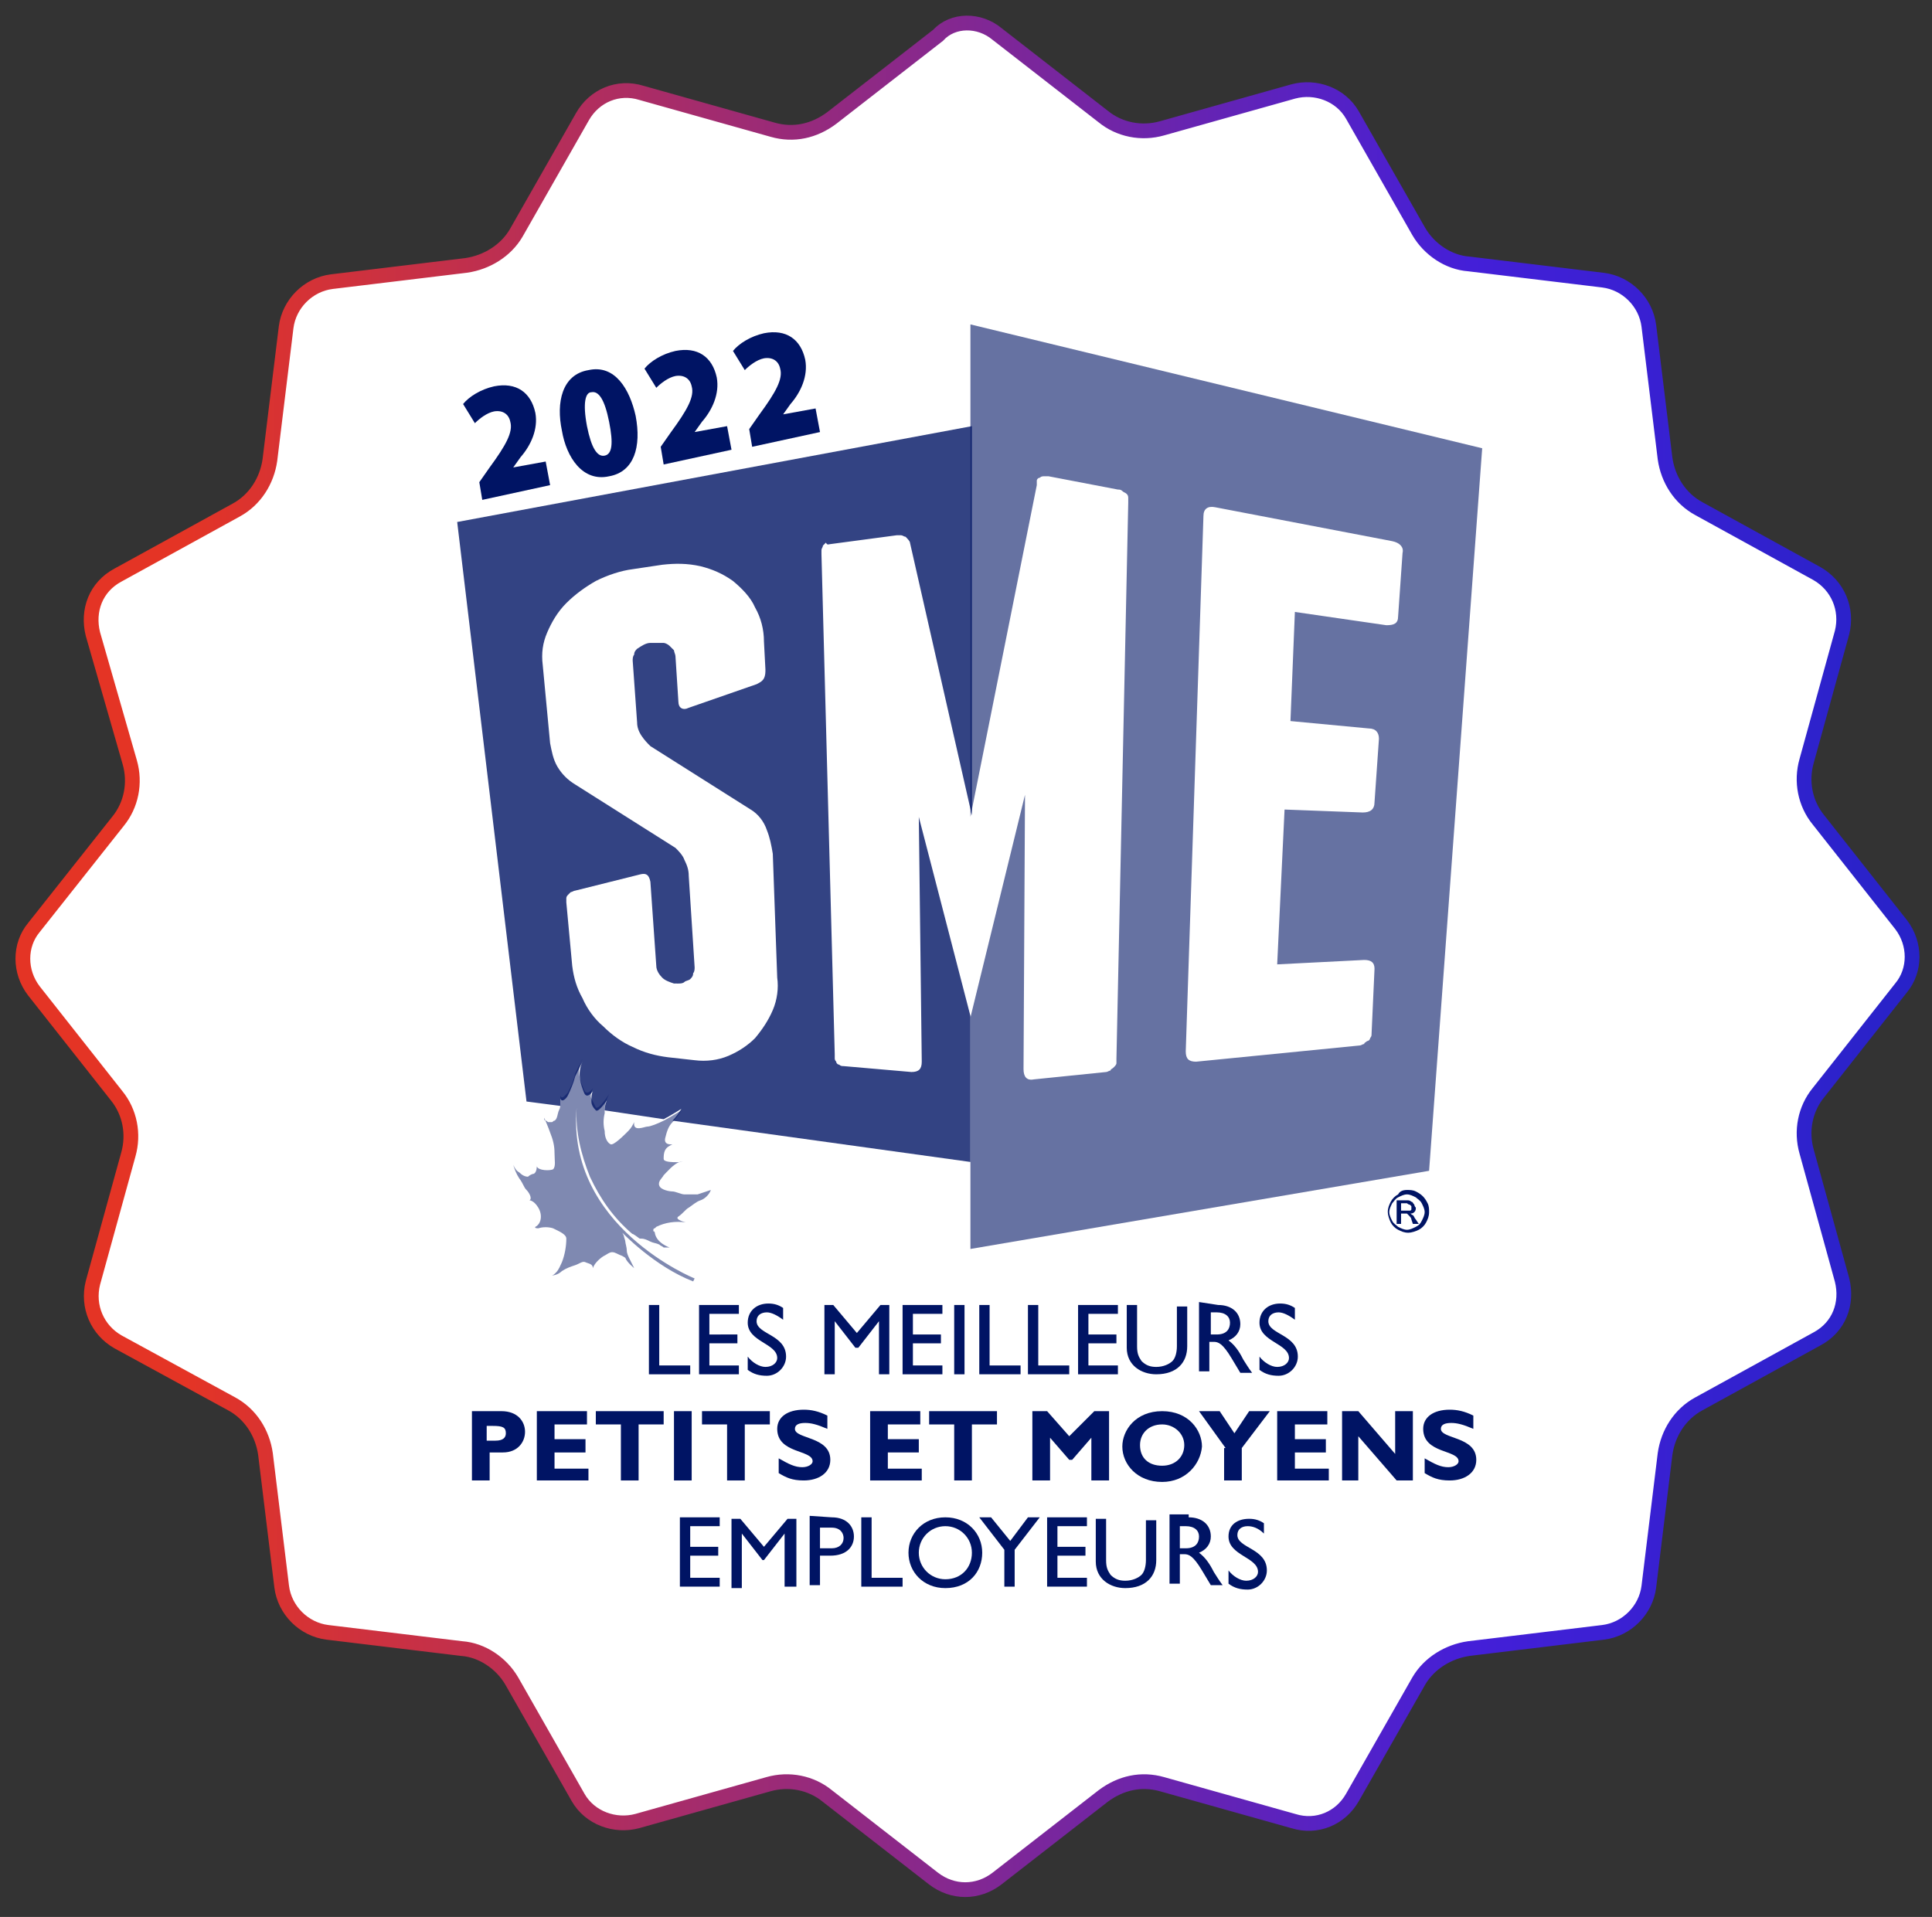 <?xml version="1.0" encoding="utf-8"?>
<!-- Generator: Adobe Illustrator 28.0.0, SVG Export Plug-In . SVG Version: 6.00 Build 0)  -->
<svg version="1.1" id="Layer_1" xmlns="http://www.w3.org/2000/svg" xmlns:xlink="http://www.w3.org/1999/xlink" x="0px" y="0px"
	 viewBox="0 0 131 130" style="enable-background:new 0 0 131 130;" xml:space="preserve">
<rect x="0" y="0" width="131" height="130" fill="#333333" stroke="none"/>
<style type="text/css">
	.st0{clip-path:url(#SVGID_00000145024832161755383890000010941946491960900245_);}
	.st1{fill:#FFFFFF;stroke:url(#SVGID_00000124162395766148929900000000884135960121222803_);}
	.st2{opacity:0.8;fill:#001464;enable-background:new    ;}
	.st3{fill:#001464;}
	.st4{opacity:0.5;fill:#001464;enable-background:new    ;}
	.st5{opacity:0.6;fill:#001464;enable-background:new    ;}
</style>
<g>
	<defs>
		<rect id="SVGID_1_" width="131" height="130"/>
	</defs>
	<clipPath id="SVGID_00000183209676093499957560000008050443119812660871_">
		<use xlink:href="#SVGID_1_"  style="overflow:visible;"/>
	</clipPath>
	<g style="clip-path:url(#SVGID_00000183209676093499957560000008050443119812660871_);">
		
			<linearGradient id="SVGID_00000142149950475553278570000009367869790958723476_" gradientUnits="userSpaceOnUse" x1="-56.819" y1="66.694" x2="160.941" y2="67.2" gradientTransform="matrix(1 0 0 -1 0 132)">
			<stop  offset="0.318" style="stop-color:#E43425"/>
			<stop  offset="0.719" style="stop-color:#441FD8"/>
			<stop  offset="1" style="stop-color:#0A26B8"/>
		</linearGradient>
		<path style="fill:#FFFFFF;stroke:url(#SVGID_00000142149950475553278570000009367869790958723476_);" d="M67.6,2.3l7.2,5.6
			c1.1,0.9,2.6,1.2,4,0.8l8.9-2.5c1.5-0.4,3.2,0.2,4,1.6l4.5,7.9c0.7,1.2,2,2.1,3.4,2.2l9.1,1.1c1.6,0.2,2.9,1.5,3.1,3.1l1.1,9
			c0.2,1.4,1,2.7,2.3,3.4l8,4.4c1.4,0.8,2.1,2.4,1.7,4l-2.4,8.7c-0.4,1.4-0.1,2.9,0.8,4l5.6,7.1c1,1.3,1,3.1,0,4.3l-5.6,7.1
			c-0.9,1.1-1.2,2.6-0.8,4l2.4,8.7c0.4,1.6-0.2,3.2-1.7,4l-8,4.4c-1.3,0.7-2.1,2-2.3,3.4l-1.1,9c-0.2,1.6-1.5,2.9-3.1,3.1l-9.1,1.1
			c-1.4,0.2-2.7,1-3.4,2.2l-4.5,7.9c-0.8,1.4-2.4,2.1-4,1.6l-8.9-2.5c-1.4-0.4-2.8-0.1-4,0.8l-7.2,5.6c-1.3,1-3,1-4.3,0l-7.2-5.6
			c-1.1-0.9-2.6-1.2-4-0.8l-8.9,2.5c-1.5,0.4-3.2-0.2-4-1.6l-4.5-7.9c-0.7-1.2-2-2.1-3.4-2.2l-9.1-1.1c-1.6-0.2-2.9-1.5-3.1-3.1
			l-1.1-9c-0.2-1.4-1-2.7-2.3-3.4L8,91c-1.4-0.8-2.1-2.4-1.7-4l2.4-8.7c0.4-1.4,0.1-2.9-0.8-4l-5.6-7.1c-1-1.3-1-3.1,0-4.3L8,55.7
			c0.9-1.1,1.2-2.6,0.8-4L6.3,43c-0.4-1.6,0.2-3.2,1.7-4l8-4.4c1.3-0.7,2.1-2,2.3-3.4l1.1-9c0.2-1.6,1.5-2.9,3.1-3.1l9.1-1.1
			c1.4-0.2,2.7-1,3.4-2.2l4.5-7.9c0.8-1.4,2.4-2.1,4-1.6l8.9,2.5c1.4,0.4,2.8,0.1,4-0.8l7.2-5.6C64.6,1.3,66.4,1.3,67.6,2.3z"/>
		<path class="st2" d="M56.3,36.9l4.5-0.6c0.1,0,0.2,0,0.3,0c0.1,0,0.2,0.1,0.3,0.1c0.1,0.1,0.3,0.3,0.3,0.4l4.2,18.5V28.9L31,35.4
			l4.7,39.3L38,75c0-0.2,0-0.5,0-0.5c0.1,0.3,0.4,0,0.5-0.2c0.2-0.4,0.4-0.9,0.5-1.3c0.1-0.2,0.5-1,0.5-1c-0.4,0.8-0.1,1.6,0.1,2.1
			s0.6-0.1,0.6-0.1c-0.1,0.2-0.1,0.4-0.1,0.7c0,0.2,0.1,0.4,0.3,0.6c0.2,0.2,0.9-0.9,0.9-0.9C41.1,74.6,41,75,41,75.3l4,0.6
			c0.4-0.2,1.2-0.7,1.2-0.7c-0.1,0.2-0.4,0.6-0.6,0.8l20.2,2.8v-9.9l-3.5-13.5l0.2,16.6c0,0.5-0.2,0.7-0.7,0.7l-4.6-0.4
			c-0.1,0-0.2,0-0.3-0.1c-0.1,0-0.2-0.1-0.2-0.2c-0.1-0.1-0.1-0.2-0.1-0.2c0-0.1,0-0.2,0-0.3l-0.9-33.9c0-0.1,0-0.2,0-0.3
			c0-0.1,0.1-0.2,0.1-0.3c0.1-0.1,0.1-0.1,0.2-0.2C56.1,37,56.2,36.9,56.3,36.9L56.3,36.9z M52.4,68.5c-0.3,0.7-0.7,1.3-1.2,1.9
			c-0.5,0.5-1.1,0.9-1.8,1.2c-0.7,0.3-1.5,0.4-2.3,0.3l-1.8-0.2c-0.8-0.1-1.6-0.3-2.4-0.7c-0.7-0.3-1.4-0.8-2-1.4
			c-0.6-0.5-1.1-1.2-1.4-1.9c-0.4-0.7-0.6-1.4-0.7-2.2l-0.4-4.3c0-0.1,0-0.2,0-0.3c0-0.1,0.1-0.2,0.1-0.2c0.1-0.1,0.1-0.1,0.2-0.2
			c0.1,0,0.2-0.1,0.3-0.1l4.4-1.1c0.4-0.1,0.6,0,0.7,0.5l0.4,5.7c0,0.3,0.2,0.6,0.4,0.8c0.2,0.2,0.5,0.3,0.8,0.4H46
			c0.1,0,0.3,0,0.4-0.1c0.1-0.1,0.3-0.1,0.4-0.2c0.1-0.1,0.2-0.2,0.2-0.4c0.1-0.1,0.1-0.3,0.1-0.4l-0.4-6.2c0-0.4-0.1-0.7-0.3-1.1
			c-0.1-0.3-0.4-0.6-0.6-0.8l-6.8-4.3c-0.5-0.3-0.9-0.7-1.2-1.2c-0.3-0.5-0.4-1.1-0.5-1.6l-0.5-5.3c-0.1-0.8,0-1.5,0.3-2.2
			c0.3-0.7,0.7-1.4,1.3-2c0.6-0.6,1.3-1.1,2-1.5c0.8-0.4,1.7-0.7,2.5-0.8l2-0.3c0.9-0.1,1.7-0.1,2.6,0.1c0.8,0.2,1.5,0.5,2.2,1
			c0.6,0.5,1.2,1.1,1.5,1.8c0.4,0.7,0.6,1.5,0.6,2.3l0.1,1.9c0,0.2,0,0.4-0.1,0.6c-0.1,0.2-0.3,0.3-0.5,0.4l-4.6,1.6
			c-0.4,0.2-0.7,0-0.7-0.4l-0.2-3.1c0-0.1-0.1-0.3-0.1-0.4c-0.1-0.1-0.2-0.2-0.3-0.3c-0.1-0.1-0.3-0.2-0.4-0.2s-0.3,0-0.5,0l-0.4,0
			c-0.3,0-0.6,0.2-0.9,0.4c-0.1,0.1-0.2,0.2-0.2,0.4c-0.1,0.1-0.1,0.3-0.1,0.4l0.3,4.2c0,0.3,0.1,0.6,0.3,0.9
			c0.2,0.3,0.4,0.5,0.6,0.7l6.8,4.3c0.5,0.3,0.9,0.8,1.1,1.4c0.2,0.5,0.3,1,0.4,1.6l0.3,8.4C52.8,67,52.7,67.8,52.4,68.5L52.4,68.5z
			"/>
		<path class="st3" d="M95.4,80.7c0.2,0,0.4,0,0.6,0.1c0.4,0.2,0.6,0.4,0.8,0.8c0.1,0.2,0.1,0.4,0.1,0.6c0,0.3-0.1,0.5-0.2,0.7
			s-0.3,0.4-0.5,0.5c-0.2,0.1-0.5,0.2-0.7,0.2c-0.3,0-0.5-0.1-0.7-0.2c-0.2-0.1-0.4-0.3-0.5-0.5c-0.1-0.2-0.2-0.5-0.2-0.7
			c0-0.3,0.1-0.5,0.2-0.7c0.1-0.2,0.3-0.4,0.5-0.5C94.9,80.8,95.1,80.7,95.4,80.7L95.4,80.7z M95.4,81c-0.2,0-0.4,0.1-0.6,0.2
			c-0.2,0.1-0.3,0.3-0.4,0.4c-0.1,0.2-0.2,0.4-0.2,0.6s0.1,0.4,0.2,0.6c0.1,0.2,0.3,0.3,0.4,0.4c0.2,0.1,0.4,0.2,0.6,0.2
			c0.2,0,0.4-0.1,0.6-0.2c0.2-0.1,0.3-0.2,0.4-0.4c0.1-0.2,0.2-0.4,0.2-0.6c0-0.2-0.1-0.4-0.2-0.6c-0.1-0.2-0.3-0.3-0.4-0.4
			C95.8,81.1,95.6,81,95.4,81L95.4,81z M95,83h-0.3v-1.6h0.7c0.1,0,0.2,0,0.3,0.1c0.1,0,0.1,0.1,0.2,0.2c0,0.1,0.1,0.2,0.1,0.2
			c0,0.1,0,0.2-0.1,0.3c-0.1,0.1-0.2,0.1-0.3,0.1c0.1,0,0.1,0.1,0.2,0.1c0.1,0.1,0.1,0.2,0.2,0.3l0.2,0.3h-0.4l-0.1-0.3
			c0-0.1-0.1-0.2-0.2-0.3c0,0-0.1-0.1-0.1-0.1c-0.1,0-0.1,0-0.2,0H95V83z M95,81.7v0.4h0.3c0.1,0,0.2,0,0.3,0c0,0,0.1,0,0.1-0.1
			c0,0,0-0.1,0-0.1c0,0,0-0.1,0-0.1c0,0,0,0-0.1-0.1c-0.1,0-0.2-0.1-0.2-0.1H95z"/>
		<path class="st4" d="M47.3,81C47,81,46.7,81,46.4,81c-0.2,0-0.6-0.2-0.8-0.2c-0.2,0-0.8-0.1-0.9-0.4c-0.1-0.3,0.2-0.5,0.3-0.7
			c0.2-0.2,0.7-0.8,1.1-0.9l0.2,0h-0.2l0.2,0c0,0-1.3,0.1-1.3-0.2c0-0.2,0-0.4,0.1-0.6c0.1-0.2,0.3-0.3,0.5-0.4c0,0-0.6,0.1-0.5-0.4
			c0.1-0.4,0.2-0.8,0.5-1.1l0,0c0.2-0.2,0.5-0.6,0.6-0.8c0,0-0.8,0.5-1.2,0.7c-0.4,0.2-0.9,0.4-1.1,0.4s-1,0.4-0.9-0.3
			c-0.1,0.2-0.2,0.4-0.4,0.6c-0.3,0.3-1,1-1.2,0.9c-0.2-0.1-0.4-0.4-0.4-0.9c-0.1-0.4-0.1-0.8,0-1.2c0,0,0-0.1,0-0.2
			c0-0.4,0.1-0.7,0.3-1.1c0,0-0.7,1.1-0.9,0.9c-0.1-0.2-0.2-0.4-0.3-0.6s0-0.5,0.1-0.7c0,0-0.4,0.6-0.6,0.1
			c-0.2-0.5-0.6-1.3-0.1-2.1c0,0-0.4,0.8-0.5,1c-0.1,0.5-0.3,0.9-0.5,1.3c-0.2,0.2-0.4,0.5-0.5,0.2c0,0,0,0.2,0,0.5
			c0,0.2,0,0.3-0.1,0.5c-0.1,0.2-0.1,0.6-0.3,0.7c-0.1,0-0.1,0.1-0.2,0.1c-0.1,0-0.2,0-0.2,0c-0.1,0-0.1-0.1-0.2-0.1
			s-0.1-0.1-0.1-0.2c0,0,0.3,0.7,0.4,1c0.2,0.5,0.3,0.9,0.3,1.4c0,0.5,0.1,0.9-0.1,1.1c-0.2,0.1-1,0.1-1.1-0.2c0,0,0,0.4-0.2,0.5
			c-0.1,0-0.3,0.1-0.4,0.2c-0.2,0-0.4-0.1-0.6-0.3c-0.2-0.1-0.3-0.3-0.4-0.5c0.1,0.3,0.2,0.6,0.4,0.9c0.3,0.4,0.3,0.6,0.5,0.8
			c0.2,0.2,0.4,0.6,0.2,0.7c0,0,0.3,0,0.6,0.5c0.3,0.5,0.2,1.1-0.2,1.3c0,0-0.1,0.1,0.2,0.1c0.3-0.1,0.7-0.1,1,0
			c0.4,0.2,0.9,0.4,0.9,0.7c0,0.5-0.1,1.1-0.3,1.6c-0.1,0.2-0.2,0.5-0.4,0.7c-0.1,0.1-0.2,0.2-0.3,0.2c0.2,0,0.5-0.1,0.7-0.3
			c0.3-0.2,0.6-0.3,0.9-0.4c0.3-0.1,0.5-0.3,0.7-0.2c0.2,0.1,0.5,0.1,0.5,0.4c0.1-0.3,0.4-0.6,0.7-0.8c0.4-0.2,0.5-0.4,0.9-0.2
			c0.4,0.2,0.3,0.1,0.6,0.3C42.5,85.6,43,86,43,86c-0.1-0.2-0.2-0.4-0.3-0.6c-0.1-0.2-0.2-0.4-0.2-0.6c0-0.2-0.1-0.5-0.1-0.6
			c0-0.1-0.1-0.3-0.1-0.4l-0.1-0.2c0,0,2.2,2.3,4.8,3.3l0.1-0.2c0,0-8.7-3.5-8-11.6c0-0.1,0-0.2,0-0.4c0-0.1,0-0.3,0-0.3
			c0,0.1,0,0.2,0,0.3c0,0.1,0,0.2,0,0.4c-0.1,1.6,0.3,3.2,0.9,4.7c0.7,1.5,1.6,2.8,2.9,3.9c0,0-0.1-0.1,0.2,0.1
			c0.3,0.2,0.2,0.2,0.4,0.2c0.2,0,0.4,0.1,0.6,0.2c0.2,0.1,0.4,0.1,0.6,0.2c0.1,0.1,0.2,0.1,0.3,0.2c0.1,0,0.3,0,0.4,0
			c0,0-0.9-0.3-1-1c0,0,0-0.1-0.1-0.1c0,0,0-0.1,0-0.1c0,0,0-0.1,0.1-0.1c0,0,0.1-0.1,0.1-0.1c0.6-0.3,1.3-0.4,2-0.3
			c0,0-0.8-0.2-0.5-0.4c0.3-0.2,0.5-0.5,0.7-0.6c0.3-0.2,0.5-0.4,0.8-0.5c0.3-0.1,0.6-0.4,0.7-0.7C47.9,80.8,47.6,80.9,47.3,81z"/>
		<path class="st5" d="M65.8,22v33.4l4.5-22.5c0-0.1,0-0.2,0-0.3c0-0.1,0.1-0.2,0.2-0.2c0.1-0.1,0.2-0.1,0.3-0.1c0.1,0,0.2,0,0.3,0
			l4.7,0.9c0.1,0,0.2,0,0.3,0.1c0.1,0.1,0.2,0.1,0.3,0.2c0.1,0.1,0.1,0.2,0.1,0.3c0,0.1,0,0.2,0,0.3l-0.8,37.7c0,0.1,0,0.2,0,0.3
			c0,0.1-0.1,0.2-0.2,0.3c-0.1,0.1-0.2,0.1-0.2,0.2c-0.1,0-0.2,0.1-0.3,0.1l-4.9,0.5c-0.5,0.1-0.7-0.2-0.7-0.7l0.1-18.6L65.8,69
			v15.7l31.1-5.3l3.6-49L65.8,22z M94.8,41.8c0,0.5-0.3,0.6-0.8,0.6l-6.2-0.9l-0.3,7.4l5.3,0.5c0.5,0,0.7,0.3,0.7,0.7l-0.3,4.3
			c0,0.5-0.3,0.7-0.8,0.7l-5.3-0.2l-0.5,10.5l5.9-0.3c0.5,0,0.7,0.2,0.7,0.6L93,70.1c0,0.1,0,0.2-0.1,0.3c0,0.1-0.1,0.2-0.2,0.2
			c-0.1,0.1-0.2,0.1-0.2,0.2c-0.1,0-0.2,0.1-0.3,0.1L81.1,72c-0.5,0-0.7-0.2-0.7-0.7L81.6,35c0-0.5,0.3-0.7,0.8-0.6l12,2.3
			c0.5,0.1,0.8,0.4,0.7,0.8L94.8,41.8z"/>
		<path class="st3" d="M32.7,33.9l-0.2-1.2l0.7-1c1.1-1.5,1.6-2.4,1.4-3.1c-0.1-0.5-0.5-0.8-1.1-0.7c-0.5,0.1-1,0.5-1.3,0.8
			l-0.8-1.3c0.4-0.5,1.2-1,2.1-1.2c1.5-0.3,2.5,0.4,2.8,1.8c0.2,1.1-0.3,2.2-1,3l-0.5,0.7v0l2.2-0.4l0.3,1.6L32.7,33.9z"/>
		<path class="st3" d="M43.1,28.2c0.4,2.1-0.1,3.8-1.8,4.1c-1.8,0.4-2.9-1.3-3.2-3.1c-0.4-1.9,0-3.8,1.8-4.1
			C41.7,24.7,42.7,26.4,43.1,28.2L43.1,28.2z M39.8,28.9c0.3,1.5,0.7,2.1,1.2,2c0.5-0.1,0.6-0.8,0.3-2.3c-0.3-1.5-0.7-2.1-1.2-2
			C39.7,26.6,39.5,27.3,39.8,28.9L39.8,28.9z"/>
		<path class="st3" d="M45,31.5l-0.2-1.2l0.7-1c1.1-1.5,1.6-2.4,1.4-3.1c-0.1-0.5-0.5-0.8-1.1-0.7c-0.5,0.1-1,0.5-1.3,0.8l-0.8-1.3
			c0.4-0.5,1.2-1,2.1-1.2c1.5-0.3,2.5,0.4,2.8,1.8c0.2,1.1-0.3,2.2-1,3l-0.5,0.7v0l2.2-0.4l0.3,1.6L45,31.5L45,31.5z"/>
		<path class="st3" d="M51,30.3l-0.2-1.2l0.7-1c1.1-1.5,1.6-2.4,1.4-3.1c-0.1-0.5-0.5-0.8-1.1-0.7c-0.5,0.1-1,0.5-1.3,0.8l-0.8-1.3
			c0.4-0.5,1.2-1,2.1-1.2c1.5-0.3,2.5,0.4,2.8,1.8c0.2,1.1-0.3,2.2-1,3l-0.5,0.7v0l2.2-0.4l0.3,1.6L51,30.3L51,30.3z"/>
		<path class="st3" d="M44.7,92.6h2.1v0.6H44v-4.7h0.7V92.6z"/>
		<path class="st3" d="M50.1,89.1h-2v1.4H50v0.6h-1.9v1.5h2v0.6h-2.7v-4.7h2.7V89.1z"/>
		<path class="st3" d="M53.1,89.5C52.7,89.2,52.3,89,52,89c-0.4,0-0.7,0.2-0.7,0.6c0,0.9,2,0.9,2,2.4c0,0.7-0.6,1.3-1.3,1.3
			c-0.5,0-0.9-0.1-1.3-0.4V92c0.3,0.4,0.8,0.7,1.2,0.7c0.5,0,0.8-0.3,0.8-0.6c0-1-2-1.1-2-2.4c0-0.8,0.6-1.3,1.4-1.3
			c0.4,0,0.7,0.1,1,0.3L53.1,89.5L53.1,89.5z"/>
		<path class="st3" d="M60.3,93.2h-0.7v-3.6h0l-1.4,1.8H58l-1.4-1.8h0v3.6h-0.7v-4.7h0.6l1.6,1.9l1.6-1.9h0.6V93.2z"/>
		<path class="st3" d="M63.9,89.1h-2v1.4h1.9v0.6h-1.9v1.5h2v0.6h-2.7v-4.7h2.7V89.1z"/>
		<path class="st3" d="M65.4,88.5h-0.7v4.7h0.7V88.5z"/>
		<path class="st3" d="M67.1,92.6h2.1v0.6h-2.8v-4.7h0.7V92.6z"/>
		<path class="st3" d="M70.4,92.6h2.1v0.6h-2.8v-4.7h0.7V92.6z"/>
		<path class="st3" d="M75.8,89.1h-2v1.4h1.9v0.6h-1.9v1.5h2v0.6h-2.7v-4.7h2.7V89.1z"/>
		<path class="st3" d="M80.5,91.3c0,1.1-0.7,1.9-2.1,1.9c-1,0-2-0.6-2-1.8v-2.9h0.7v2.8c0,0.5,0.1,0.7,0.3,1c0.3,0.3,0.6,0.4,1,0.4
			c0.5,0,0.9-0.2,1.1-0.4c0.2-0.2,0.3-0.6,0.3-1v-2.7h0.7V91.3z"/>
		<path class="st3" d="M82.6,88.5c0.9,0,1.5,0.5,1.5,1.3c0,0.5-0.3,0.9-0.8,1.1c0.4,0.3,0.7,0.7,1,1.3c0.2,0.3,0.3,0.5,0.6,0.9h-0.8
			l-0.6-1c-0.6-1-0.9-1.1-1.2-1.1h-0.3v2h-0.7v-4.7L82.6,88.5L82.6,88.5z M82.1,90.5h0.4c0.7,0,0.9-0.4,0.9-0.8
			c0-0.4-0.3-0.7-0.9-0.7h-0.4V90.5z"/>
		<path class="st3" d="M87.8,89.5C87.4,89.2,87,89,86.7,89c-0.4,0-0.7,0.2-0.7,0.6c0,0.9,2,0.9,2,2.4c0,0.7-0.6,1.3-1.3,1.3
			c-0.5,0-0.9-0.1-1.3-0.4V92c0.3,0.4,0.8,0.7,1.2,0.7c0.5,0,0.8-0.3,0.8-0.6c0-1-2-1.1-2-2.4c0-0.8,0.6-1.3,1.4-1.3
			c0.4,0,0.7,0.1,1,0.3V89.5z"/>
		<path class="st3" d="M34,95.7c1.1,0,1.6,0.7,1.6,1.4c0,0.7-0.5,1.4-1.5,1.4h-0.9v1.9h-1.2v-4.7H34z M33.1,97.7h0.5
			c0.5,0,0.7-0.2,0.7-0.5c0-0.4-0.2-0.5-0.9-0.5h-0.4V97.7z"/>
		<path class="st3" d="M39.9,100.4h-3.5v-4.7h3.4v0.9h-2.2v1h2.1v0.9h-2.1v1.1h2.3V100.4z"/>
		<path class="st3" d="M45,96.6h-1.7v3.8h-1.2v-3.8h-1.7v-0.9H45V96.6z"/>
		<path class="st3" d="M46.9,95.7h-1.2v4.7h1.2V95.7z"/>
		<path class="st3" d="M52.2,96.6h-1.7v3.8h-1.2v-3.8h-1.7v-0.9h4.6V96.6z"/>
		<path class="st3" d="M56.1,96.9c-0.7-0.3-1.1-0.4-1.5-0.4c-0.4,0-0.7,0.1-0.7,0.4c0,0.7,2.4,0.5,2.4,2.1c0,0.9-0.8,1.4-1.8,1.4
			c-0.8,0-1.2-0.2-1.7-0.5v-1c0.7,0.4,1.1,0.6,1.6,0.6c0.4,0,0.7-0.2,0.7-0.4c0-0.8-2.4-0.5-2.4-2.2c0-0.8,0.7-1.3,1.8-1.3
			c0.5,0,1,0.1,1.6,0.4L56.1,96.9L56.1,96.9z"/>
		<path class="st3" d="M62.4,100.4H59v-4.7h3.4v0.9h-2.2v1h2.1v0.9h-2.1v1.1h2.3V100.4z"/>
		<path class="st3" d="M67.6,96.6h-1.7v3.8h-1.2v-3.8H63v-0.9h4.6V96.6z"/>
		<path class="st3" d="M74.2,95.7h1v4.7h-1.2v-2.9l-1.3,1.5h-0.2l-1.3-1.5v2.9h-1.2v-4.7h1l1.5,1.7L74.2,95.7z"/>
		<path class="st3" d="M78.8,100.5c-1.7,0-2.7-1.2-2.7-2.4c0-1.1,0.9-2.4,2.7-2.4c1.8,0,2.7,1.3,2.7,2.4
			C81.4,99.3,80.4,100.5,78.8,100.5z M78.8,96.6c-0.9,0-1.5,0.6-1.5,1.4c0,0.9,0.6,1.4,1.5,1.4c0.9,0,1.5-0.6,1.5-1.4
			S79.6,96.6,78.8,96.6z"/>
		<path class="st3" d="M83.1,98.2l-1.8-2.5h1.4l1,1.5l1-1.5h1.4l-1.9,2.5v2.2h-1.2V98.2z"/>
		<path class="st3" d="M90.1,100.4h-3.5v-4.7H90v0.9h-2.2v1h2.1v0.9h-2.1v1.1h2.3V100.4z"/>
		<path class="st3" d="M95.7,100.4h-1l-2.6-3v3H91v-4.7h1.1l2.5,2.9v-2.9h1.2V100.4z"/>
		<path class="st3" d="M99.9,96.9c-0.7-0.3-1.1-0.4-1.5-0.4c-0.4,0-0.7,0.1-0.7,0.4c0,0.7,2.4,0.5,2.4,2.1c0,0.9-0.8,1.4-1.8,1.4
			c-0.8,0-1.2-0.2-1.7-0.5v-1c0.7,0.4,1.1,0.6,1.6,0.6c0.4,0,0.7-0.2,0.7-0.4c0-0.8-2.4-0.5-2.4-2.2c0-0.8,0.7-1.3,1.8-1.3
			c0.5,0,1,0.1,1.6,0.4L99.9,96.9L99.9,96.9z"/>
		<path class="st3" d="M48.8,103.5h-2v1.4h1.9v0.6h-1.9v1.5h2v0.6h-2.7v-4.7h2.7V103.5z"/>
		<path class="st3" d="M53.9,107.6h-0.7V104h0l-1.4,1.8h-0.1l-1.4-1.8h0v3.7h-0.7v-4.7h0.6l1.6,1.9l1.6-1.9h0.6V107.6z"/>
		<path class="st3" d="M56.4,102.9c1,0,1.5,0.6,1.5,1.3c0,0.7-0.5,1.3-1.6,1.3h-0.7v2h-0.7v-4.7L56.4,102.9L56.4,102.9z M55.6,105
			h0.8c0.5,0,0.8-0.3,0.8-0.7c0-0.3-0.2-0.7-0.8-0.7h-0.8V105z"/>
		<path class="st3" d="M59.1,107h2.1v0.6h-2.8v-4.7h0.7V107z"/>
		<path class="st3" d="M64.1,102.9c1.5,0,2.5,1.1,2.5,2.4c0,1.3-0.9,2.4-2.5,2.4c-1.5,0-2.5-1.1-2.5-2.4
			C61.6,104,62.6,102.9,64.1,102.9z M64.1,107.1c1.1,0,1.8-0.8,1.8-1.8c0-1-0.8-1.8-1.8-1.8c-1,0-1.8,0.8-1.8,1.8
			C62.3,106.3,63.1,107.1,64.1,107.1z"/>
		<path class="st3" d="M69.7,102.9h0.8l-1.7,2.2v2.5h-0.7v-2.5l-1.7-2.2h0.8l1.3,1.6L69.7,102.9z"/>
		<path class="st3" d="M73.7,103.5h-2v1.4h1.9v0.6h-1.9v1.5h2v0.6h-2.7v-4.7h2.7V103.5z"/>
		<path class="st3" d="M78.4,105.8c0,1.1-0.7,1.9-2.1,1.9c-1,0-2-0.6-2-1.8v-2.9h0.7v2.8c0,0.5,0.1,0.7,0.3,1c0.3,0.3,0.6,0.4,1,0.4
			c0.5,0,0.9-0.2,1.1-0.4c0.2-0.2,0.3-0.6,0.3-1v-2.7h0.7V105.8z"/>
		<path class="st3" d="M80.6,102.9c0.9,0,1.5,0.5,1.5,1.3c0,0.5-0.3,0.9-0.8,1.1c0.4,0.3,0.7,0.7,1,1.3c0.2,0.3,0.3,0.5,0.6,0.9
			h-0.8l-0.6-1c-0.6-1-0.9-1.1-1.2-1.1H80v2h-0.7v-4.7H80.6z M80,105h0.4c0.7,0,0.9-0.4,0.9-0.8c0-0.4-0.3-0.7-0.9-0.7H80V105z"/>
		<path class="st3" d="M85.7,104c-0.4-0.4-0.8-0.5-1.1-0.5c-0.4,0-0.7,0.2-0.7,0.6c0,0.9,2,0.9,2,2.4c0,0.7-0.6,1.3-1.3,1.3
			c-0.5,0-0.9-0.1-1.3-0.4v-0.9c0.3,0.4,0.8,0.7,1.2,0.7c0.5,0,0.8-0.3,0.8-0.6c0-1-2-1.1-2-2.4c0-0.8,0.6-1.2,1.4-1.2
			c0.4,0,0.7,0.1,1,0.3V104z"/>
	</g>
</g>
</svg>
